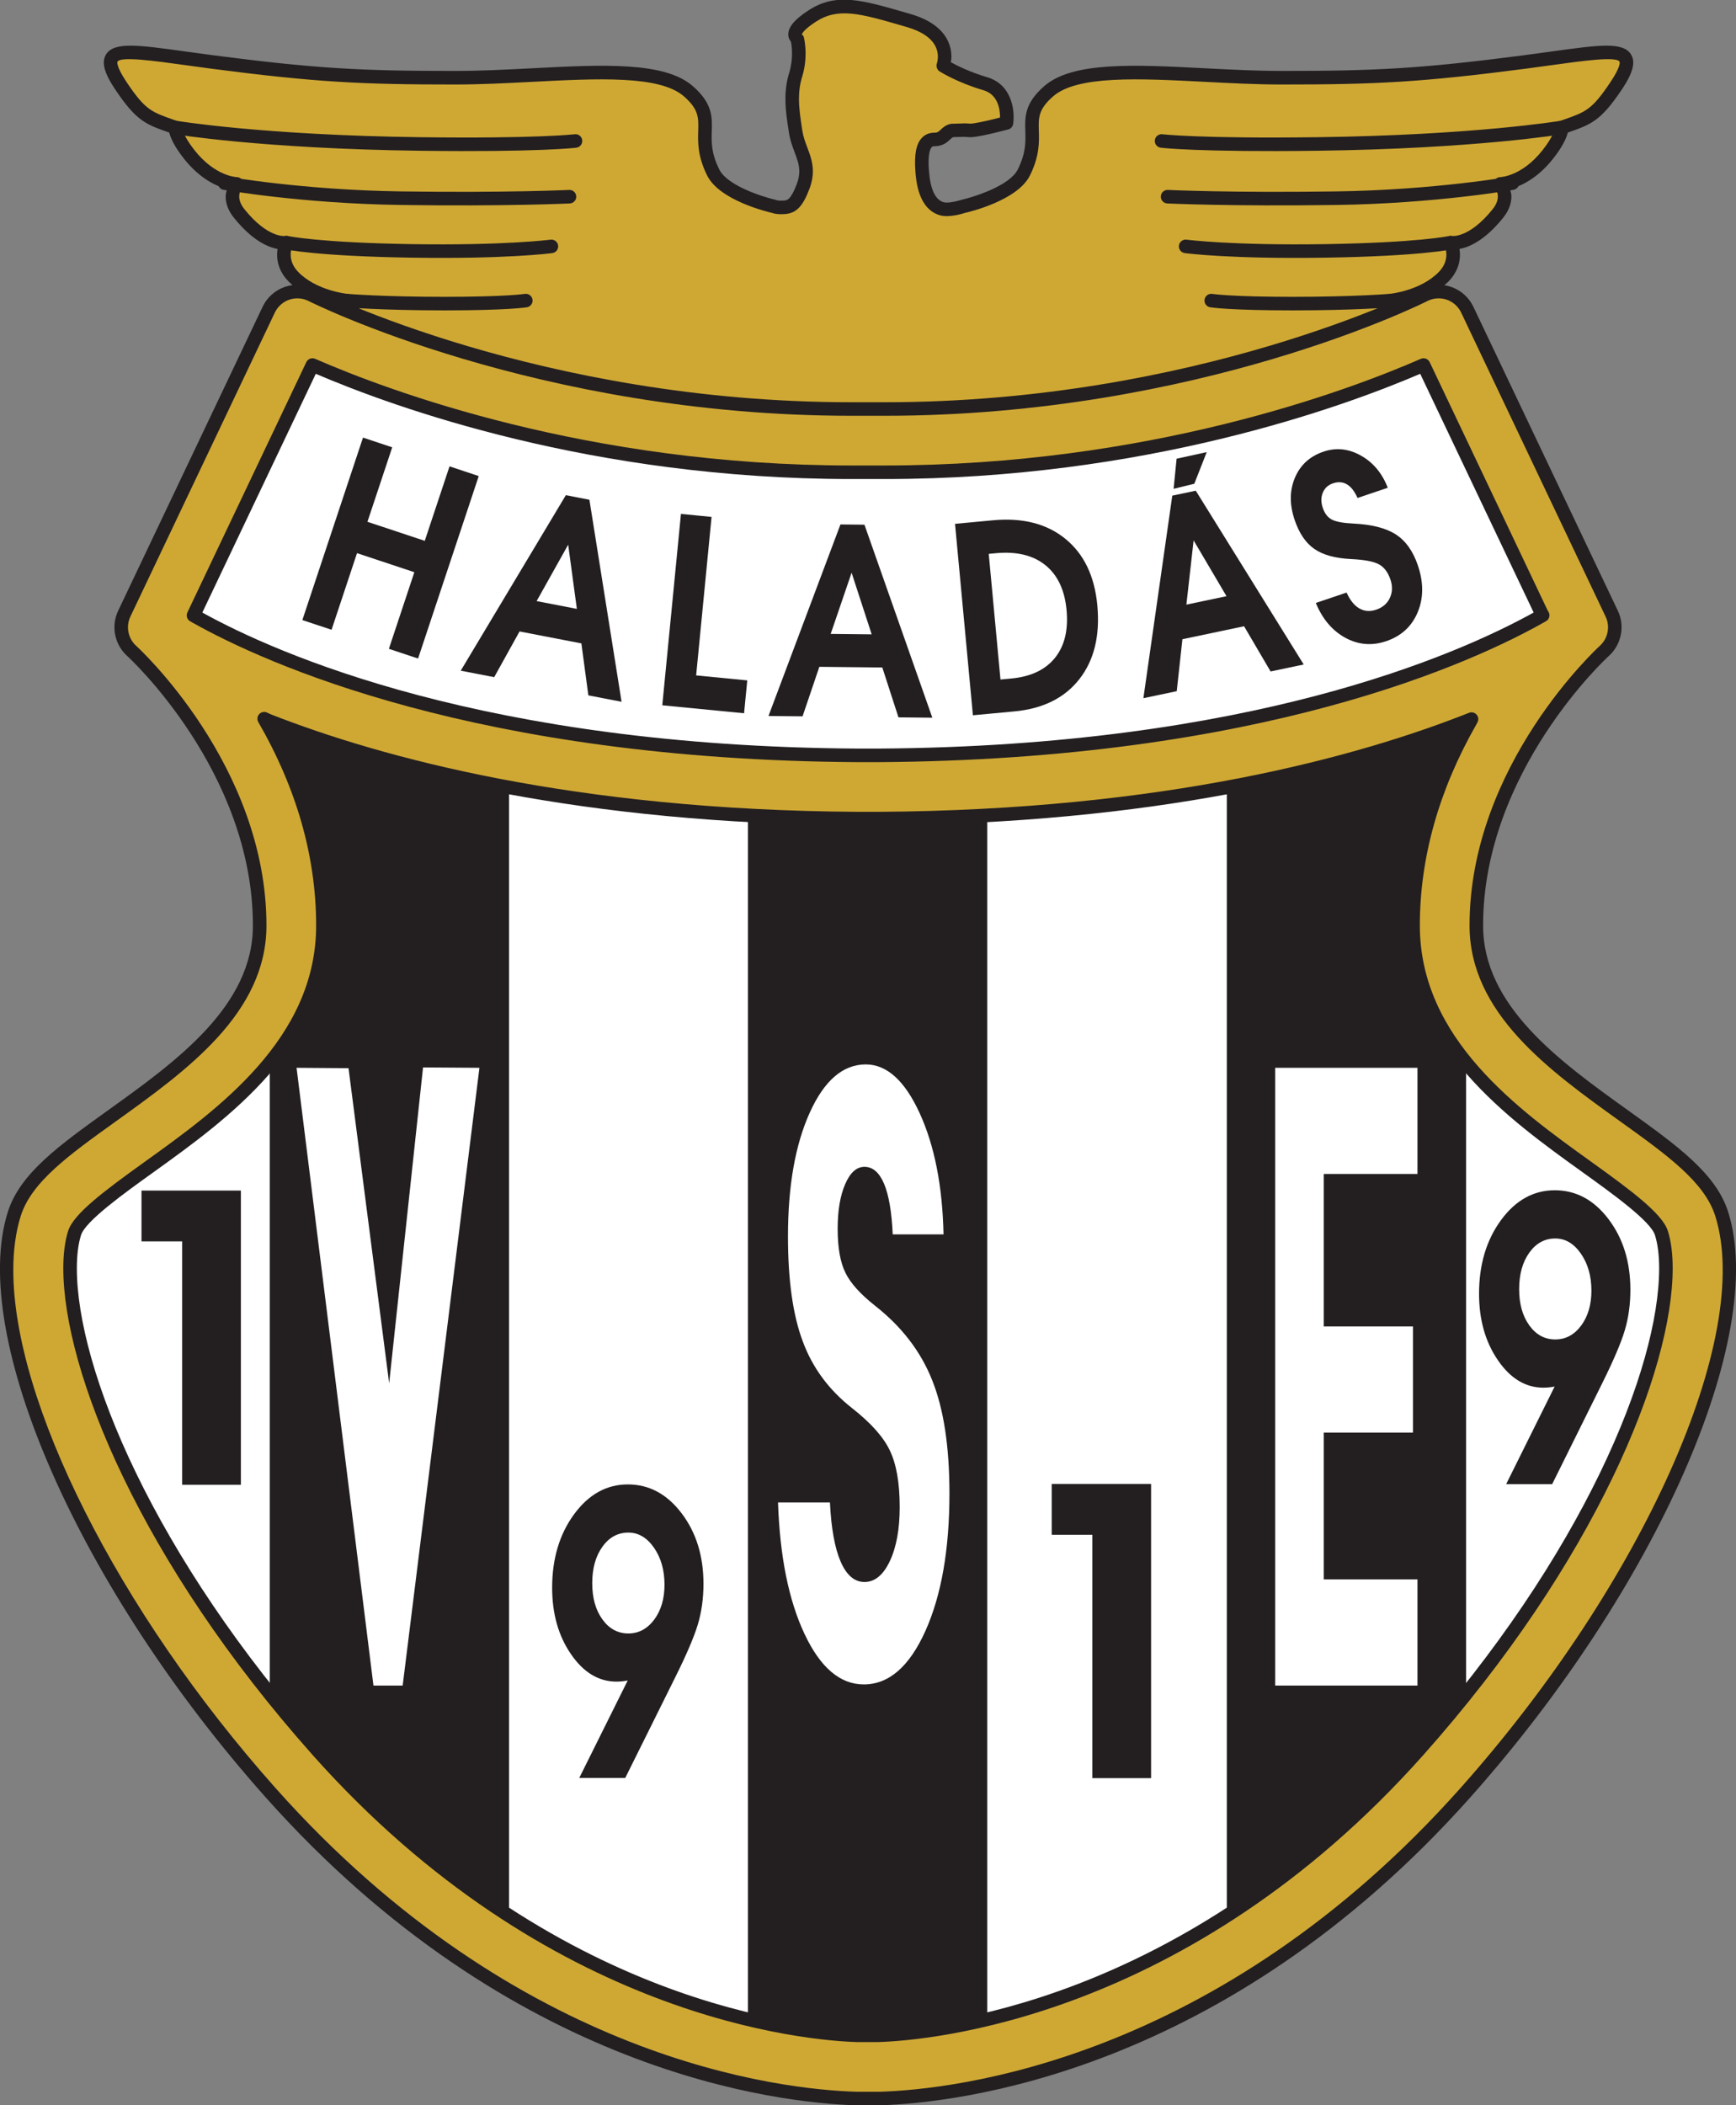 <?xml version="1.0" encoding="UTF-8"?>
<svg xmlns="http://www.w3.org/2000/svg" xmlns:xlink="http://www.w3.org/1999/xlink" width="422.77pt" height="512.64pt" viewBox="0 0 422.77 512.64" version="1.1">
<rect x="0" y="0" width="422.77" height="512.64" fill="#808080" stroke="none"/>
<defs>
<clipPath id="clip1">
  <path d="M 0 69 L 422.77 69 L 422.77 512.641 L 0 512.641 Z M 0 69 "/>
</clipPath>
</defs>
<g id="surface1">
<path style=" stroke:none;fill-rule:nonzero;fill:rgb(81.2%,65.9%,20.399%);fill-opacity:1;" d="M 185.254 104.727 C 185.254 104.727 170.953 104.18 141.805 99.227 C 112.652 94.277 97.801 86.578 92.852 83.277 C 87.902 79.977 84.418 73.195 84.418 73.195 C 84.418 73.195 76.352 72.461 71.402 67.328 C 67.586 63.367 69.754 59.078 69.754 59.078 C 69.754 59.078 64.801 60.18 58.203 51.93 C 54.961 47.875 57.652 44.777 57.652 44.777 C 57.652 44.777 51.703 44.699 46.102 37.629 C 42.617 33.227 42.617 31.027 42.617 31.027 C 36.387 28.828 34.551 28.461 29.602 21.129 C 21.957 9.805 31.16 12.41 51.602 15.078 C 76.902 18.379 88.27 18.93 110.82 18.93 C 133.367 18.93 158.852 14.527 167.652 22.227 C 175.285 28.906 168.82 32.262 173.703 42.027 C 176.453 47.527 188.555 50.277 188.555 50.277 C 188.555 50.277 189.375 50.645 191.211 50.461 C 192.668 50.316 193.961 49.727 195.609 45.328 C 197.688 39.781 194.508 36.895 193.773 32.129 C 193.039 27.359 192.309 22.961 193.773 18.195 C 195.242 13.426 194.141 9.395 194.141 9.395 C 194.141 9.395 191.574 7.93 197.809 3.895 C 204.043 -0.141 209.91 1.695 221.273 4.992 C 232.641 8.293 229.711 15.992 229.711 15.992 C 229.711 15.992 233.742 18.562 239.977 20.395 C 246.207 22.227 245.109 29.93 245.109 29.93 L 242.176 30.66 C 242.176 30.66 237.773 31.762 236.309 31.762 C 234.84 31.762 233.742 31.395 231.91 31.762 C 230.074 32.129 230.074 33.961 227.508 33.961 C 224.941 33.961 224.211 36.895 224.574 41.66 C 224.941 46.43 226.227 49.91 229.344 50.828 C 231.18 51.367 234.477 50.277 234.477 50.277 C 234.477 50.277 246.574 47.527 249.324 42.027 C 254.203 32.262 247.742 28.906 255.375 22.227 C 264.176 14.527 289.66 18.93 312.211 18.93 C 334.758 18.93 346.125 18.379 371.426 15.078 C 391.867 12.41 401.07 9.805 393.426 21.129 C 388.477 28.461 386.641 28.828 380.41 31.027 C 380.41 31.027 380.41 33.227 376.926 37.629 C 371.324 44.699 365.375 44.777 365.375 44.777 C 365.375 44.777 368.066 47.875 364.824 51.93 C 358.227 60.18 353.273 59.078 353.273 59.078 C 353.273 59.078 355.441 63.367 351.625 67.328 C 346.676 72.461 338.609 73.195 338.609 73.195 C 338.609 73.195 335.125 79.977 330.176 83.277 C 325.227 86.578 310.375 94.277 281.227 99.227 C 252.074 104.18 237.773 104.727 237.773 104.727 L 185.254 104.727 "/>
<path style=" stroke:none;fill-rule:nonzero;fill:rgb(13.699%,12.199%,12.5%);fill-opacity:1;" d="M 196.914 2.508 C 193.543 4.688 191.969 6.562 191.969 8.391 C 191.969 8.422 191.969 8.449 191.969 8.48 C 191.988 9.188 192.27 9.711 192.609 10.137 C 192.688 10.5 192.883 11.461 192.883 13.039 C 192.883 14.363 192.727 15.988 192.199 17.711 C 191.52 19.91 191.273 22.016 191.273 24.094 C 191.273 26.746 191.676 29.352 192.09 32.039 L 192.145 32.379 C 192.414 34.145 192.969 35.613 193.5 37.035 C 194.117 38.68 194.652 40.105 194.652 41.73 C 194.652 42.648 194.484 43.629 194.062 44.75 C 192.594 48.664 191.699 48.754 191.047 48.82 C 189.762 48.949 189.164 48.75 189.16 48.746 C 189.105 48.727 188.98 48.684 188.918 48.668 C 185.762 47.949 177.145 45.219 175.18 41.289 C 173.176 37.285 173.258 34.562 173.336 31.93 C 173.438 28.461 173.535 25.184 168.738 20.984 C 161.852 14.957 146.883 15.73 129.551 16.629 C 123.363 16.945 116.965 17.277 110.82 17.277 C 88.254 17.277 77.172 16.75 51.816 13.441 L 45.246 12.551 C 33.617 10.934 27.777 10.125 25.824 13.258 C 25.449 13.859 25.285 14.527 25.285 15.234 C 25.285 17.336 26.719 19.801 28.234 22.051 C 33.254 29.488 35.586 30.309 41.215 32.281 C 41.539 33.52 42.379 35.586 44.809 38.652 C 48.719 43.594 52.816 45.375 55.301 46.031 C 55.137 46.602 54.957 47.176 54.957 47.863 C 54.957 49.383 55.461 51.141 56.914 52.957 C 61.375 58.535 65.211 60.18 67.598 60.621 C 67.531 61.055 67.484 61.535 67.484 62.055 C 67.484 63.914 68.062 66.242 70.215 68.473 C 74.621 73.043 81.074 74.371 83.375 74.719 C 84.453 76.621 87.613 81.77 91.938 84.652 C 95.613 87.102 110.051 95.508 141.527 100.855 C 170.449 105.766 185.047 106.371 185.188 106.379 C 185.211 106.379 237.773 106.379 237.773 106.379 C 237.98 106.371 252.578 105.766 281.5 100.855 C 312.98 95.508 327.414 87.102 331.09 84.652 C 335.414 81.77 338.578 76.621 339.652 74.719 C 341.953 74.371 348.406 73.047 352.812 68.473 C 354.965 66.242 355.543 63.914 355.543 62.055 C 355.543 61.535 355.496 61.055 355.43 60.621 C 357.812 60.18 361.652 58.535 366.113 52.961 C 367.566 51.141 368.07 49.383 368.07 47.859 C 368.07 47.176 367.887 46.602 367.727 46.031 C 370.211 45.375 374.309 43.594 378.219 38.652 C 380.648 35.586 381.488 33.52 381.816 32.281 C 387.441 30.309 389.773 29.488 394.793 22.051 C 396.309 19.801 397.742 17.336 397.742 15.234 C 397.742 14.527 397.578 13.859 397.203 13.258 C 395.246 10.125 389.41 10.934 377.781 12.551 L 371.211 13.441 C 345.859 16.75 334.773 17.277 312.211 17.277 C 306.066 17.277 299.664 16.945 293.477 16.629 C 276.145 15.73 261.176 14.961 254.289 20.984 C 249.492 25.184 249.59 28.461 249.695 31.93 C 249.773 34.562 249.852 37.285 247.848 41.289 C 245.883 45.219 237.262 47.949 234.109 48.668 C 232.789 49.094 230.727 49.516 229.809 49.242 C 227.746 48.641 226.574 46.117 226.219 41.535 C 225.902 37.391 226.582 36.176 226.887 35.844 C 226.988 35.73 227.133 35.609 227.508 35.609 C 229.633 35.609 230.668 34.629 231.352 33.98 C 231.777 33.574 231.941 33.438 232.23 33.379 L 234.773 33.324 L 236.309 33.41 C 237.898 33.41 241.809 32.453 242.574 32.262 L 245.508 31.527 C 246.16 31.367 246.648 30.824 246.742 30.16 C 246.812 29.688 246.852 29.137 246.852 28.543 C 246.852 25.18 245.547 20.312 240.438 18.812 C 236.18 17.559 233.027 15.961 231.547 15.145 C 231.613 14.73 231.695 14.34 231.695 13.785 C 231.695 12.645 231.48 11.254 230.77 9.82 C 229.305 6.883 226.266 4.727 221.734 3.41 L 221.008 3.199 C 209.812 -0.055 203.645 -1.848 196.914 2.508 M 198.703 5.281 C 204.172 1.742 209.488 3.289 220.086 6.367 L 220.816 6.578 C 224.395 7.617 226.742 9.188 227.789 11.242 C 228.266 12.176 228.402 13.074 228.402 13.801 C 228.402 14.734 228.176 15.375 228.164 15.422 C 228.094 15.605 228.062 15.797 228.062 15.984 C 228.062 16.539 228.34 17.078 228.82 17.387 C 228.996 17.496 233.125 20.102 239.512 21.977 C 243.059 23.02 243.539 26.645 243.539 28.539 C 243.539 28.57 243.535 28.586 243.535 28.621 C 242.691 28.832 241.773 29.062 241.773 29.062 C 240.031 29.496 237.18 30.109 236.309 30.109 L 235.07 30.035 L 231.582 30.145 C 230.328 30.395 229.605 31.086 229.078 31.586 C 228.535 32.102 228.316 32.312 227.508 32.312 C 226.297 32.312 225.246 32.758 224.469 33.602 C 223.102 35.07 222.613 37.676 222.93 41.789 C 223.102 44.031 223.629 50.867 228.875 52.41 C 231.094 53.062 234.359 52.055 234.992 51.844 C 236.156 51.59 247.789 48.789 250.801 42.766 C 253.176 38.016 253.074 34.59 252.988 31.832 C 252.898 28.707 252.836 26.641 256.461 23.469 C 262.344 18.324 277.383 19.102 293.309 19.922 C 299.539 20.246 305.98 20.578 312.211 20.578 C 334.938 20.578 346.102 20.047 371.641 16.715 L 378.234 15.816 C 385.43 14.82 393.582 13.688 394.402 15.004 C 394.426 15.039 394.93 15.945 392.055 20.203 C 387.645 26.742 386.18 27.254 380.715 29.172 L 379.859 29.473 C 379.246 29.688 378.812 30.312 378.762 30.965 C 378.758 30.984 378.582 32.879 375.633 36.602 C 370.648 42.898 365.555 43.121 365.34 43.129 C 364.715 43.148 364.148 43.531 363.887 44.102 C 363.629 44.676 363.715 45.355 364.113 45.844 C 364.289 46.062 365.797 48.066 363.535 50.898 C 357.801 58.066 353.633 57.465 353.594 57.461 C 352.984 57.355 352.352 57.605 351.98 58.098 C 351.613 58.594 351.527 59.254 351.797 59.809 C 351.859 59.945 353.355 63.152 350.438 66.184 C 345.988 70.797 338.531 71.543 338.461 71.551 C 337.895 71.602 337.398 71.941 337.141 72.438 C 337.109 72.504 333.785 78.891 329.258 81.906 C 325.723 84.262 311.785 92.363 280.949 97.602 C 252.273 102.473 237.852 103.074 237.711 103.078 C 237.711 103.078 185.371 103.078 185.293 103.078 C 185.031 103.066 170.637 102.449 142.078 97.602 C 111.246 92.363 97.305 84.262 93.77 81.906 C 89.242 78.891 85.918 72.504 85.887 72.438 C 85.629 71.941 85.133 71.602 84.57 71.551 C 84.496 71.543 77.039 70.797 72.59 66.184 C 71.164 64.703 70.793 63.18 70.793 61.992 C 70.793 60.75 71.199 59.879 71.23 59.809 C 71.34 59.59 71.391 59.352 71.391 59.117 C 71.391 58.758 71.27 58.398 71.047 58.098 C 70.676 57.605 70.043 57.355 69.438 57.461 C 69.395 57.465 65.227 58.066 59.492 50.898 C 57.227 48.066 58.734 46.062 58.914 45.844 C 59.312 45.355 59.398 44.676 59.141 44.102 C 58.879 43.531 58.316 43.148 57.688 43.129 C 57.473 43.121 52.379 42.898 47.395 36.605 C 44.449 32.879 44.27 30.984 44.266 30.965 C 44.215 30.312 43.785 29.688 43.168 29.473 L 42.312 29.172 C 36.852 27.254 35.383 26.742 30.969 20.203 C 28.098 15.949 28.602 15.039 28.625 15.004 C 29.445 13.688 37.598 14.82 44.793 15.816 L 51.391 16.715 C 76.926 20.047 88.09 20.578 110.82 20.578 C 117.047 20.578 123.492 20.246 129.719 19.922 C 145.645 19.102 160.684 18.32 166.566 23.469 C 170.191 26.641 170.129 28.707 170.035 31.832 C 169.953 34.59 169.852 38.016 172.227 42.766 C 175.238 48.789 186.871 51.59 188.188 51.887 C 188.082 51.863 187.98 51.828 187.883 51.785 C 188.168 51.914 189.266 52.312 191.371 52.102 C 193.988 51.844 195.559 50.164 197.152 45.906 C 197.734 44.355 197.961 42.984 197.961 41.727 C 197.961 39.523 197.27 37.68 196.59 35.875 C 196.094 34.555 195.625 33.305 195.406 31.879 L 195.352 31.535 C 194.949 28.91 194.574 26.488 194.574 24.098 C 194.574 22.301 194.785 20.52 195.352 18.68 C 195.992 16.594 196.188 14.637 196.188 13.035 C 196.188 10.668 195.766 9.07 195.734 8.961 C 195.664 8.715 195.449 8.566 195.281 8.379 C 195.305 8.277 195.602 7.289 198.703 5.281 M 70.109 60.688 C 69.988 60.715 69.863 60.723 69.742 60.723 C 69.844 60.707 70.066 60.699 70.109 60.688 M 352.918 60.688 C 352.965 60.699 353.184 60.707 353.289 60.723 C 353.164 60.723 353.039 60.715 352.918 60.688 "/>
<path style=" stroke:none;fill-rule:nonzero;fill:rgb(13.699%,12.199%,12.5%);fill-opacity:1;" d="M 380.133 29.402 C 379.926 29.438 358.895 32.926 320.617 33.41 C 292.195 33.773 283.164 32.699 283.078 32.691 C 282.176 32.578 281.348 33.219 281.238 34.125 C 281.125 35.027 281.766 35.852 282.668 35.965 C 283.035 36.012 291.914 37.074 320.66 36.711 C 359.223 36.223 380.473 32.691 380.684 32.652 C 381.582 32.504 382.188 31.652 382.035 30.754 C 381.883 29.855 381.031 29.25 380.133 29.402 "/>
<path style=" stroke:none;fill-rule:nonzero;fill:rgb(13.699%,12.199%,12.5%);fill-opacity:1;" d="M 368.023 42.969 C 367.836 43.004 349.152 46.277 325.387 46.609 C 299.715 46.973 284.578 46.258 284.422 46.246 C 283.512 46.203 282.738 46.902 282.695 47.812 C 282.648 48.723 283.352 49.496 284.262 49.543 C 284.414 49.551 299.645 50.273 325.434 49.91 C 349.484 49.574 368.41 46.254 368.598 46.219 C 369.496 46.059 370.094 45.203 369.934 44.305 C 369.773 43.406 368.918 42.809 368.023 42.969 "/>
<path style=" stroke:none;fill-rule:nonzero;fill:rgb(13.699%,12.199%,12.5%);fill-opacity:1;" d="M 352.914 57.469 C 352.844 57.484 345.355 59.086 322.812 59.445 C 300.145 59.805 289.066 58.371 288.961 58.359 C 288.059 58.238 287.227 58.875 287.105 59.777 C 286.988 60.68 287.617 61.508 288.523 61.629 C 288.977 61.691 299.906 63.109 322.867 62.742 C 345.871 62.379 353.328 60.758 353.637 60.688 C 354.523 60.488 355.082 59.609 354.883 58.719 C 354.684 57.832 353.805 57.27 352.914 57.469 "/>
<path style=" stroke:none;fill-rule:nonzero;fill:rgb(13.699%,12.199%,12.5%);fill-opacity:1;" d="M 338.469 71.551 C 338.383 71.559 329.91 72.277 314.773 72.277 C 299.812 72.277 295.285 71.574 295.242 71.566 C 294.344 71.422 293.496 72.031 293.348 72.926 C 293.199 73.824 293.805 74.672 294.703 74.82 C 294.891 74.852 299.414 75.578 314.773 75.578 C 330.07 75.578 338.668 74.844 338.754 74.84 C 339.66 74.762 340.332 73.961 340.254 73.051 C 340.172 72.145 339.375 71.473 338.469 71.551 "/>
<path style=" stroke:none;fill-rule:nonzero;fill:rgb(13.699%,12.199%,12.5%);fill-opacity:1;" d="M 40.992 30.754 C 40.84 31.652 41.445 32.504 42.344 32.652 C 42.555 32.691 63.805 36.223 102.367 36.711 C 131.113 37.074 139.992 36.012 140.359 35.965 C 141.262 35.852 141.902 35.027 141.789 34.125 C 141.676 33.219 140.852 32.578 139.949 32.691 C 139.863 32.699 130.832 33.773 102.406 33.41 C 64.137 32.926 43.102 29.438 42.895 29.402 C 41.996 29.25 41.145 29.855 40.992 30.754 "/>
<path style=" stroke:none;fill-rule:nonzero;fill:rgb(13.699%,12.199%,12.5%);fill-opacity:1;" d="M 53.094 44.305 C 52.934 45.203 53.531 46.059 54.43 46.219 C 54.617 46.254 73.543 49.574 97.594 49.91 C 123.383 50.273 138.617 49.551 138.766 49.543 C 139.676 49.496 140.379 48.723 140.336 47.812 C 140.289 46.902 139.516 46.203 138.605 46.246 C 138.457 46.254 123.312 46.973 97.645 46.609 C 73.871 46.277 55.195 43.004 55.008 42.969 C 54.109 42.809 53.254 43.406 53.094 44.305 "/>
<path style=" stroke:none;fill-rule:nonzero;fill:rgb(13.699%,12.199%,12.5%);fill-opacity:1;" d="M 68.145 58.719 C 67.945 59.609 68.504 60.488 69.391 60.688 C 69.695 60.758 77.156 62.379 100.16 62.742 C 123.117 63.109 134.051 61.691 134.504 61.629 C 135.406 61.508 136.043 60.68 135.922 59.777 C 135.801 58.875 134.973 58.238 134.066 58.359 C 133.961 58.371 122.883 59.805 100.215 59.445 C 77.672 59.086 70.184 57.484 70.113 57.469 C 69.223 57.27 68.344 57.832 68.145 58.719 "/>
<path style=" stroke:none;fill-rule:nonzero;fill:rgb(13.699%,12.199%,12.5%);fill-opacity:1;" d="M 82.777 73.051 C 82.695 73.961 83.367 74.762 84.277 74.84 C 84.359 74.844 92.961 75.578 108.254 75.578 C 123.613 75.578 128.141 74.852 128.324 74.82 C 129.223 74.672 129.828 73.824 129.68 72.926 C 129.531 72.031 128.684 71.422 127.785 71.566 C 127.742 71.574 123.215 72.277 108.254 72.277 C 93.121 72.277 84.645 71.559 84.562 71.551 C 83.656 71.473 82.855 72.145 82.777 73.051 "/>
<path style=" stroke:none;fill-rule:nonzero;fill:rgb(100%,100%,100%);fill-opacity:1;" d="M 213.965 503.293 C 238.895 502.559 297.832 491.25 351.098 431.43 C 398.762 377.895 419.297 321.426 411.961 297.961 C 406.551 280.645 351.828 264.227 351.828 225.359 C 351.828 182.828 385.562 152.762 385.562 152.762 L 350.363 78.695 C 350.363 78.695 294.633 107.293 215.43 107.293 L 207.344 107.293 C 128.141 107.293 72.41 78.695 72.41 78.695 L 37.211 152.762 C 37.211 152.762 70.941 182.828 70.941 225.359 C 70.941 264.227 16.219 280.645 10.809 297.961 C 3.477 321.426 24.008 377.895 71.676 431.43 C 124.938 491.25 183.875 502.559 208.809 503.293 L 213.965 503.293 "/>
<path style=" stroke:none;fill-rule:nonzero;fill:rgb(100%,100%,100%);fill-opacity:1;" d="M 385.562 152.762 C 385.562 152.762 333.496 190.895 213.965 191.629 L 208.809 191.629 C 89.273 190.895 37.211 152.762 37.211 152.762 "/>
<path style=" stroke:none;fill-rule:nonzero;fill:rgb(13.699%,12.199%,12.5%);fill-opacity:1;" d="M 240.422 190.527 L 240.422 501.555 L 182.152 501.555 L 182.152 191.629 L 240.422 190.527 "/>
<path style=" stroke:none;fill-rule:nonzero;fill:rgb(13.699%,12.199%,12.5%);fill-opacity:1;" d="M 357.039 431.43 L 298.77 479.828 L 298.77 185.027 L 357.039 172.75 L 357.039 431.43 "/>
<path style=" stroke:none;fill-rule:nonzero;fill:rgb(13.699%,12.199%,12.5%);fill-opacity:1;" d="M 123.965 184.48 L 123.965 477.625 L 65.691 431.426 L 65.691 172.656 L 123.965 184.48 "/>
<path style=" stroke:none;fill-rule:nonzero;fill:rgb(81.2%,65.9%,20.399%);fill-opacity:1;" d="M 346.852 71.84 C 346.309 72.117 291.656 99.594 215.43 99.594 L 207.344 99.594 C 131.113 99.594 76.461 72.117 75.918 71.84 C 74.062 70.895 71.906 70.734 69.934 71.402 C 67.965 72.074 66.348 73.512 65.453 75.391 L 30.254 149.453 C 28.789 152.535 29.535 156.219 32.074 158.5 C 32.387 158.777 63.238 186.926 63.238 225.359 C 63.238 245.887 44.16 259.574 27.328 271.656 C 15.539 280.113 6.23 286.797 3.457 295.664 C -5.867 325.512 20.984 386.078 65.926 436.547 C 125.52 503.48 190.184 510.449 208.578 510.988 C 208.578 510.988 214.113 510.996 214.191 510.988 C 232.59 510.449 297.254 503.48 356.848 436.547 C 401.785 386.074 428.641 325.512 419.312 295.664 C 416.539 286.797 407.227 280.113 395.441 271.656 C 378.609 259.574 359.527 245.887 359.527 225.359 C 359.527 186.926 390.383 158.777 390.695 158.5 C 393.234 156.223 393.98 152.535 392.516 149.453 L 357.316 75.391 C 356.422 73.512 354.805 72.074 352.836 71.402 C 350.863 70.734 348.703 70.895 346.852 71.84 M 65.363 175.48 C 93.395 186.449 140.195 198.906 208.762 199.328 L 213.965 199.328 C 283.34 198.902 330.434 186.164 358.355 175.102 L 358.09 175.609 C 350.605 188.73 344.129 205.746 344.129 225.359 C 344.129 253.789 368.598 271.348 386.465 284.168 C 394.391 289.859 403.379 296.305 404.613 300.258 C 405.328 302.555 405.703 305.426 405.703 308.809 C 405.703 331.605 388.727 377.59 345.344 426.309 C 288.504 490.145 225.938 495.23 213.809 495.594 C 213.516 495.594 208.809 495.594 208.809 495.594 C 197.047 495.246 134.355 490.246 77.422 426.309 C 34.043 377.59 17.066 331.605 17.066 308.809 C 17.066 305.426 17.441 302.555 18.156 300.258 C 19.395 296.305 28.379 289.859 36.309 284.168 C 54.172 271.348 78.641 253.789 78.641 225.359 C 78.641 205.445 71.961 188.207 64.336 175.008 L 65.363 175.48 M 47.117 149.848 C 52.066 139.434 71.328 98.906 76.09 88.887 C 93.809 96.621 142.684 114.992 207.344 114.992 L 215.43 114.992 C 280.086 114.992 328.961 96.621 346.68 88.887 C 351.395 98.801 370.305 138.598 375.496 149.516 L 375.688 149.828 C 359.836 158.859 308.211 183.348 213.914 183.926 L 208.809 183.926 C 115.738 183.355 64.238 159.473 47.695 150.18 L 47.117 149.848 "/>
<g clip-path="url(#clip1)" clip-rule="nonzero">
<path style=" stroke:none;fill-rule:nonzero;fill:rgb(13.699%,12.199%,12.5%);fill-opacity:1;" d="M 346.102 70.371 L 346.098 70.371 C 345.559 70.648 291.258 97.945 215.43 97.945 L 207.344 97.945 C 131.629 97.945 77.207 70.645 76.668 70.371 C 74.43 69.227 71.781 69.035 69.402 69.844 C 67.023 70.652 65.039 72.414 63.965 74.68 L 28.762 148.746 C 26.996 152.461 27.906 156.977 30.973 159.727 C 31.277 160.004 61.59 187.801 61.59 225.359 C 61.59 245.039 42.875 258.469 26.363 270.316 C 14.328 278.953 4.82 285.773 1.883 295.172 C -7.605 325.531 19.398 386.781 64.695 437.648 C 124.727 505.07 189.965 512.094 208.531 512.641 C 208.578 512.641 214.238 512.641 214.238 512.641 C 232.805 512.094 298.043 505.07 358.078 437.645 C 403.371 386.777 430.371 325.527 420.887 295.172 C 417.949 285.777 408.441 278.953 396.406 270.316 C 379.891 258.465 361.18 245.035 361.18 225.359 C 361.18 187.801 391.492 160.004 391.797 159.727 C 394.863 156.977 395.77 152.465 394.008 148.746 L 358.805 74.68 C 357.727 72.414 355.746 70.652 353.363 69.844 C 350.988 69.035 348.34 69.227 346.102 70.371 M 352.305 72.969 C 353.848 73.492 355.129 74.633 355.828 76.098 L 391.023 150.164 C 392.168 152.566 391.578 155.488 389.594 157.27 C 389.273 157.559 357.879 186.266 357.879 225.359 C 357.879 246.73 377.32 260.684 394.473 272.992 C 406.016 281.273 415.129 287.816 417.738 296.152 C 426.906 325.492 400.199 385.379 355.617 435.449 C 296.457 501.891 232.371 508.805 214.141 509.344 C 214.141 509.34 208.582 509.34 208.582 509.34 C 190.398 508.805 126.316 501.891 67.156 435.449 C 28.465 391.996 3.238 341.152 3.238 309.297 C 3.238 304.445 3.82 300.035 5.031 296.156 C 7.641 287.812 16.754 281.273 28.289 273 C 45.445 260.688 64.891 246.734 64.891 225.359 C 64.891 186.266 33.496 157.559 33.18 157.273 C 31.867 156.098 31.164 154.43 31.164 152.738 C 31.164 151.863 31.355 150.984 31.742 150.164 L 66.941 76.098 C 67.641 74.633 68.922 73.492 70.465 72.969 C 72.004 72.445 73.719 72.57 75.168 73.309 C 75.715 73.59 130.84 101.242 207.344 101.242 L 215.43 101.242 C 292.145 101.242 347.059 73.59 347.602 73.309 C 349.051 72.57 350.766 72.445 352.305 72.969 "/>
</g>
<path style=" stroke:none;fill-rule:nonzero;fill:rgb(13.699%,12.199%,12.5%);fill-opacity:1;" d="M 63.117 173.895 C 62.633 174.426 62.547 175.211 62.906 175.832 C 72.25 192.004 76.988 208.668 76.988 225.359 C 76.988 252.945 52.918 270.219 35.344 282.828 C 25.18 290.121 17.883 295.609 16.582 299.766 C 15.809 302.242 15.414 305.285 15.414 308.809 C 15.414 333.863 34.207 380.254 76.191 427.406 C 133.559 491.832 196.688 496.887 208.758 497.246 L 213.809 497.246 C 225.965 496.879 289.254 491.789 346.574 427.406 C 388.562 380.254 407.352 333.867 407.352 308.809 C 407.352 305.285 406.961 302.242 406.188 299.766 C 404.887 295.609 397.59 290.121 387.426 282.828 C 369.852 270.215 345.777 252.941 345.777 225.359 C 345.777 208.875 350.406 192.41 359.523 176.43 L 359.816 175.871 C 360.137 175.262 360.047 174.512 359.582 174 C 359.121 173.484 358.391 173.316 357.746 173.57 C 330.578 184.332 283.574 197.254 213.953 197.676 L 208.762 197.676 C 139.812 197.254 93.074 184.551 66 173.957 C 65.91 173.914 65.027 173.508 65.027 173.508 C 64.371 173.207 63.602 173.363 63.117 173.895 M 208.809 493.945 C 197.02 493.594 135.121 488.625 78.656 425.211 C 37.25 378.707 18.715 333.242 18.715 308.809 C 18.715 305.621 19.059 302.91 19.73 300.75 C 20.805 297.324 30.32 290.496 37.27 285.512 C 55.426 272.48 80.289 254.637 80.289 225.359 C 80.289 209.441 75.949 193.594 67.758 178.152 C 95.473 188.602 141.688 200.566 208.75 200.977 L 213.965 200.977 C 280.863 200.566 327.047 188.688 354.98 178.16 C 346.805 193.57 342.48 209.434 342.48 225.359 C 342.48 254.637 367.344 272.48 385.504 285.508 C 392.453 290.496 401.969 297.324 403.035 300.75 C 403.711 302.91 404.055 305.621 404.055 308.809 C 404.055 333.242 385.52 378.707 344.113 425.211 C 287.688 488.586 225.625 493.586 213.758 493.945 L 208.809 493.945 "/>
<path style=" stroke:none;fill-rule:nonzero;fill:rgb(13.699%,12.199%,12.5%);fill-opacity:1;" d="M 346.016 87.375 C 328.133 95.184 279.605 113.344 215.43 113.344 L 207.344 113.344 C 143.164 113.344 94.637 95.184 76.75 87.375 C 75.934 87.02 74.98 87.375 74.598 88.18 L 45.629 149.141 C 45.258 149.922 45.551 150.855 46.301 151.281 L 46.879 151.609 C 64.723 161.637 116.203 185.012 208.797 185.578 L 213.914 185.578 C 307.289 185.004 358.727 161.391 376.504 151.266 C 376.895 151.043 377.176 150.676 377.289 150.238 C 377.32 150.105 377.34 149.969 377.34 149.828 C 377.34 149.527 377.254 149.23 377.098 148.969 C 377.098 148.969 376.902 148.652 376.902 148.652 C 376.902 148.629 358.492 109.895 358.492 109.895 L 348.172 88.18 C 347.789 87.375 346.836 87.02 346.016 87.375 M 215.43 116.645 C 278.637 116.645 326.762 99.207 345.867 91.023 C 347.055 93.52 372.535 147.125 373.496 149.152 C 354.828 159.504 304.328 181.723 213.906 182.277 L 208.809 182.277 C 118.188 181.723 67.512 159.258 49.273 149.156 C 50.484 146.609 75.664 93.625 76.902 91.023 C 96.004 99.207 144.129 116.645 207.344 116.645 L 215.43 116.645 "/>
<path style=" stroke:none;fill-rule:nonzero;fill:rgb(13.699%,12.199%,12.5%);fill-opacity:1;" d="M 88.402 106.555 L 91.957 107.738 L 95.516 108.922 L 89.484 127.059 L 103.445 131.695 L 109.473 113.559 L 113.031 114.742 L 116.586 115.926 L 101.816 160.352 L 98.266 159.172 L 94.707 157.988 L 100.906 139.332 L 86.945 134.691 L 80.746 153.348 L 77.191 152.168 L 73.633 150.984 L 88.402 106.555 "/>
<path style=" stroke:none;fill-rule:nonzero;fill:rgb(13.699%,12.199%,12.5%);fill-opacity:1;" d="M 137.805 120.574 L 140.676 121.133 L 143.539 121.688 L 151.371 170.883 L 147.34 170.105 L 143.281 169.32 L 141.586 156.668 L 126.527 153.758 L 120.352 164.887 L 116.289 164.102 L 112.203 163.312 L 137.805 120.574 M 130.684 146.367 L 140.484 148.262 L 138.367 132.613 L 138.375 132.617 L 130.684 146.367 "/>
<path style=" stroke:none;fill-rule:nonzero;fill:rgb(13.699%,12.199%,12.5%);fill-opacity:1;" d="M 161.289 171.738 L 165.832 125.141 L 169.562 125.504 L 173.289 125.867 L 169.531 164.461 L 181.984 165.676 L 181.594 169.66 L 181.203 173.68 L 161.289 171.738 "/>
<path style=" stroke:none;fill-rule:nonzero;fill:rgb(13.699%,12.199%,12.5%);fill-opacity:1;" d="M 204.676 127.703 L 210.52 127.766 L 227.051 174.762 L 222.941 174.719 L 218.805 174.676 L 214.871 162.531 L 199.535 162.371 L 195.449 174.426 L 191.316 174.387 L 187.152 174.34 L 204.676 127.703 M 202.297 154.355 L 212.281 154.461 L 207.387 139.445 L 207.395 139.445 L 202.297 154.355 "/>
<path style=" stroke:none;fill-rule:nonzero;fill:rgb(13.699%,12.199%,12.5%);fill-opacity:1;" d="M 232.578 127.555 L 236.324 127.203 L 241.797 126.691 C 249.051 126.016 254.934 127.52 259.453 131.207 C 263.977 134.891 266.566 140.281 267.23 147.383 C 267.918 154.766 266.465 160.758 262.867 165.355 C 259.273 169.953 253.996 172.578 247.031 173.227 L 240.672 173.82 L 236.934 174.168 L 232.578 127.555 M 243.645 165.465 L 246.262 165.219 C 251.02 164.777 254.566 163.102 256.91 160.199 C 259.25 157.301 260.195 153.414 259.742 148.543 C 259.285 143.656 257.562 140.012 254.57 137.605 C 251.578 135.199 247.566 134.234 242.527 134.703 L 240.789 134.863 L 243.645 165.465 "/>
<path style=" stroke:none;fill-rule:nonzero;fill:rgb(13.699%,12.199%,12.5%);fill-opacity:1;" d="M 285.488 120.688 L 288.348 120.09 L 291.207 119.484 L 317.496 161.805 L 313.477 162.648 L 309.43 163.5 L 302.969 152.492 L 287.953 155.648 L 286.574 168.301 L 282.527 169.152 L 278.453 170.008 L 285.488 120.688 M 288.922 147.227 L 298.691 145.172 L 290.672 131.566 L 290.684 131.566 L 288.922 147.227 "/>
<path style=" stroke:none;fill-rule:nonzero;fill:rgb(13.699%,12.199%,12.5%);fill-opacity:1;" d="M 330.602 121.258 C 329.887 119.637 329.023 118.531 328.02 117.938 C 327.016 117.348 325.887 117.262 324.629 117.688 C 323.438 118.09 322.613 118.844 322.145 119.961 C 321.68 121.074 321.676 122.305 322.133 123.648 C 322.605 125.055 323.355 126.02 324.383 126.539 C 325.387 127.051 327.121 127.367 329.586 127.488 C 334.09 127.703 337.543 128.59 339.945 130.148 C 342.344 131.703 344.133 134.227 345.309 137.719 C 346.711 141.867 346.688 145.664 345.242 149.105 C 343.793 152.551 341.238 154.891 337.57 156.129 C 334.109 157.297 330.797 157.023 327.637 155.305 C 324.473 153.582 322.074 150.758 320.441 146.82 L 327.934 144.289 C 328.773 146.152 329.809 147.441 331.039 148.152 C 332.273 148.863 333.648 148.965 335.16 148.453 C 336.719 147.926 337.824 146.977 338.469 145.605 C 339.113 144.238 339.16 142.734 338.605 141.094 C 338 139.301 337.039 138.059 335.73 137.371 C 334.441 136.699 332.219 136.285 329.066 136.133 C 325.176 135.949 322.184 135.125 320.082 133.664 C 317.98 132.203 316.379 129.844 315.281 126.586 C 314.016 122.844 314.043 119.422 315.359 116.316 C 316.676 113.211 318.996 111.098 322.328 109.973 C 325.406 108.934 328.438 109.254 331.426 110.934 C 334.414 112.613 336.594 115.223 337.965 118.77 L 330.602 121.258 "/>
<path style=" stroke:none;fill-rule:nonzero;fill:rgb(13.699%,12.199%,12.5%);fill-opacity:1;" d="M 285.809 119.027 L 290.852 117.789 L 293.875 110.09 L 286.539 111.695 L 285.809 119.027 "/>
<path style=" stroke:none;fill-rule:nonzero;fill:rgb(100%,100%,100%);fill-opacity:1;" d="M 72.223 260.008 L 84.875 260.102 L 94.773 336.828 L 103.023 259.918 L 116.758 260.008 L 98.062 410.434 L 90.949 410.434 L 72.223 260.008 "/>
<path style=" stroke:none;fill-rule:nonzero;fill:rgb(100%,100%,100%);fill-opacity:1;" d="M 217.406 300.574 C 217.16 295.094 216.453 290.98 215.293 288.234 C 214.133 285.496 212.539 284.121 210.52 284.121 C 208.602 284.121 207.035 285.531 205.82 288.352 C 204.602 291.172 203.996 294.789 203.996 299.203 C 203.996 303.82 204.633 307.406 205.914 309.969 C 207.137 312.465 209.531 315.121 213.098 317.941 C 219.613 323.059 224.242 329.094 227.004 336.059 C 229.812 343.023 231.219 352.23 231.219 363.668 C 231.219 377.277 229.266 388.434 225.371 397.121 C 221.469 405.812 216.465 410.156 210.363 410.156 C 204.598 410.156 199.789 406.066 195.934 397.883 C 192.074 389.695 189.922 379.023 189.469 365.848 L 202.117 365.848 C 202.422 372.145 203.289 376.945 204.723 380.254 C 206.156 383.562 208.098 385.215 210.527 385.215 C 213.047 385.215 215.105 383.52 216.703 380.129 C 218.301 376.738 219.105 372.352 219.105 366.973 C 219.105 361.082 218.293 356.473 216.676 353.141 C 215.117 349.875 212.055 346.449 207.488 342.867 C 201.871 338.457 197.875 333.055 195.512 326.66 C 193.098 320.277 191.895 311.742 191.895 301.07 C 191.895 288.805 193.66 278.754 197.199 270.93 C 200.738 263.098 205.285 259.184 210.84 259.184 C 215.961 259.184 220.336 263.137 223.961 271.043 C 227.586 278.953 229.523 288.797 229.781 300.574 L 217.406 300.574 "/>
<path style=" stroke:none;fill-rule:nonzero;fill:rgb(100%,100%,100%);fill-opacity:1;" d="M 310.551 410.434 L 310.551 260.008 L 345.199 260.008 L 345.199 285.859 L 322.375 285.859 L 322.375 322.984 L 344.102 322.984 L 344.102 348.832 L 322.375 348.832 L 322.375 384.582 L 345.199 384.582 L 345.199 410.434 L 310.551 410.434 "/>
<path style=" stroke:none;fill-rule:nonzero;fill:rgb(13.699%,12.199%,12.5%);fill-opacity:1;" d="M 44.359 302.277 L 34.461 302.277 L 34.461 289.902 L 58.66 289.902 L 58.66 361.539 L 44.359 361.539 L 44.359 302.277 "/>
<path style=" stroke:none;fill-rule:nonzero;fill:rgb(13.699%,12.199%,12.5%);fill-opacity:1;" d="M 378.004 361.383 L 366.797 361.383 L 378.605 337.617 C 377.691 337.805 376.777 337.898 375.867 337.898 C 371.531 337.898 367.836 335.668 364.781 331.207 C 361.723 326.746 360.195 321.352 360.195 315.02 C 360.195 307.949 361.973 301.984 365.523 297.121 C 369.078 292.262 373.449 289.828 378.641 289.828 C 383.805 289.828 388.164 292.168 391.715 296.848 C 395.27 301.527 397.047 307.258 397.047 314.051 C 397.047 317.629 396.586 320.953 395.664 324.008 C 394.742 327.066 392.891 331.387 390.113 336.977 L 378.004 361.383 M 387.559 314.277 C 387.559 310.727 386.703 307.719 384.996 305.262 C 383.293 302.801 381.215 301.57 378.758 301.57 C 376.188 301.57 374.078 302.723 372.43 305.027 C 370.781 307.332 369.961 310.289 369.961 313.91 C 369.961 317.496 370.781 320.438 372.43 322.727 C 374.078 325.012 376.188 326.156 378.758 326.156 C 381.281 326.156 383.387 325.027 385.07 322.77 C 386.727 320.516 387.559 317.684 387.559 314.277 "/>
<path style=" stroke:none;fill-rule:nonzero;fill:rgb(13.699%,12.199%,12.5%);fill-opacity:1;" d="M 266.023 373.715 L 256.125 373.715 L 256.125 361.34 L 280.324 361.34 L 280.324 432.977 L 266.023 432.977 L 266.023 373.715 "/>
<path style=" stroke:none;fill-rule:nonzero;fill:rgb(13.699%,12.199%,12.5%);fill-opacity:1;" d="M 152.266 432.93 L 141.066 432.93 L 152.871 409.195 C 151.957 409.379 151.043 409.473 150.133 409.473 C 145.801 409.473 142.105 407.246 139.051 402.789 C 135.988 398.336 134.465 392.941 134.465 386.621 C 134.465 379.559 136.238 373.602 139.793 368.742 C 143.348 363.887 147.715 361.457 152.906 361.457 C 158.07 361.457 162.43 363.793 165.98 368.469 C 169.535 373.141 171.316 378.867 171.316 385.648 C 171.316 389.23 170.852 392.543 169.93 395.598 C 169.008 398.652 167.16 402.969 164.379 408.547 L 152.266 432.93 M 161.828 385.883 C 161.828 382.328 160.973 379.324 159.266 376.867 C 157.562 374.414 155.48 373.184 153.027 373.184 C 150.453 373.184 148.344 374.336 146.699 376.641 C 145.047 378.941 144.227 381.898 144.227 385.508 C 144.227 389.098 145.047 392.031 146.699 394.316 C 148.344 396.602 150.453 397.746 153.027 397.746 C 155.551 397.746 157.652 396.613 159.336 394.359 C 160.992 392.109 161.828 389.281 161.828 385.883 "/>
</g>
</svg>
